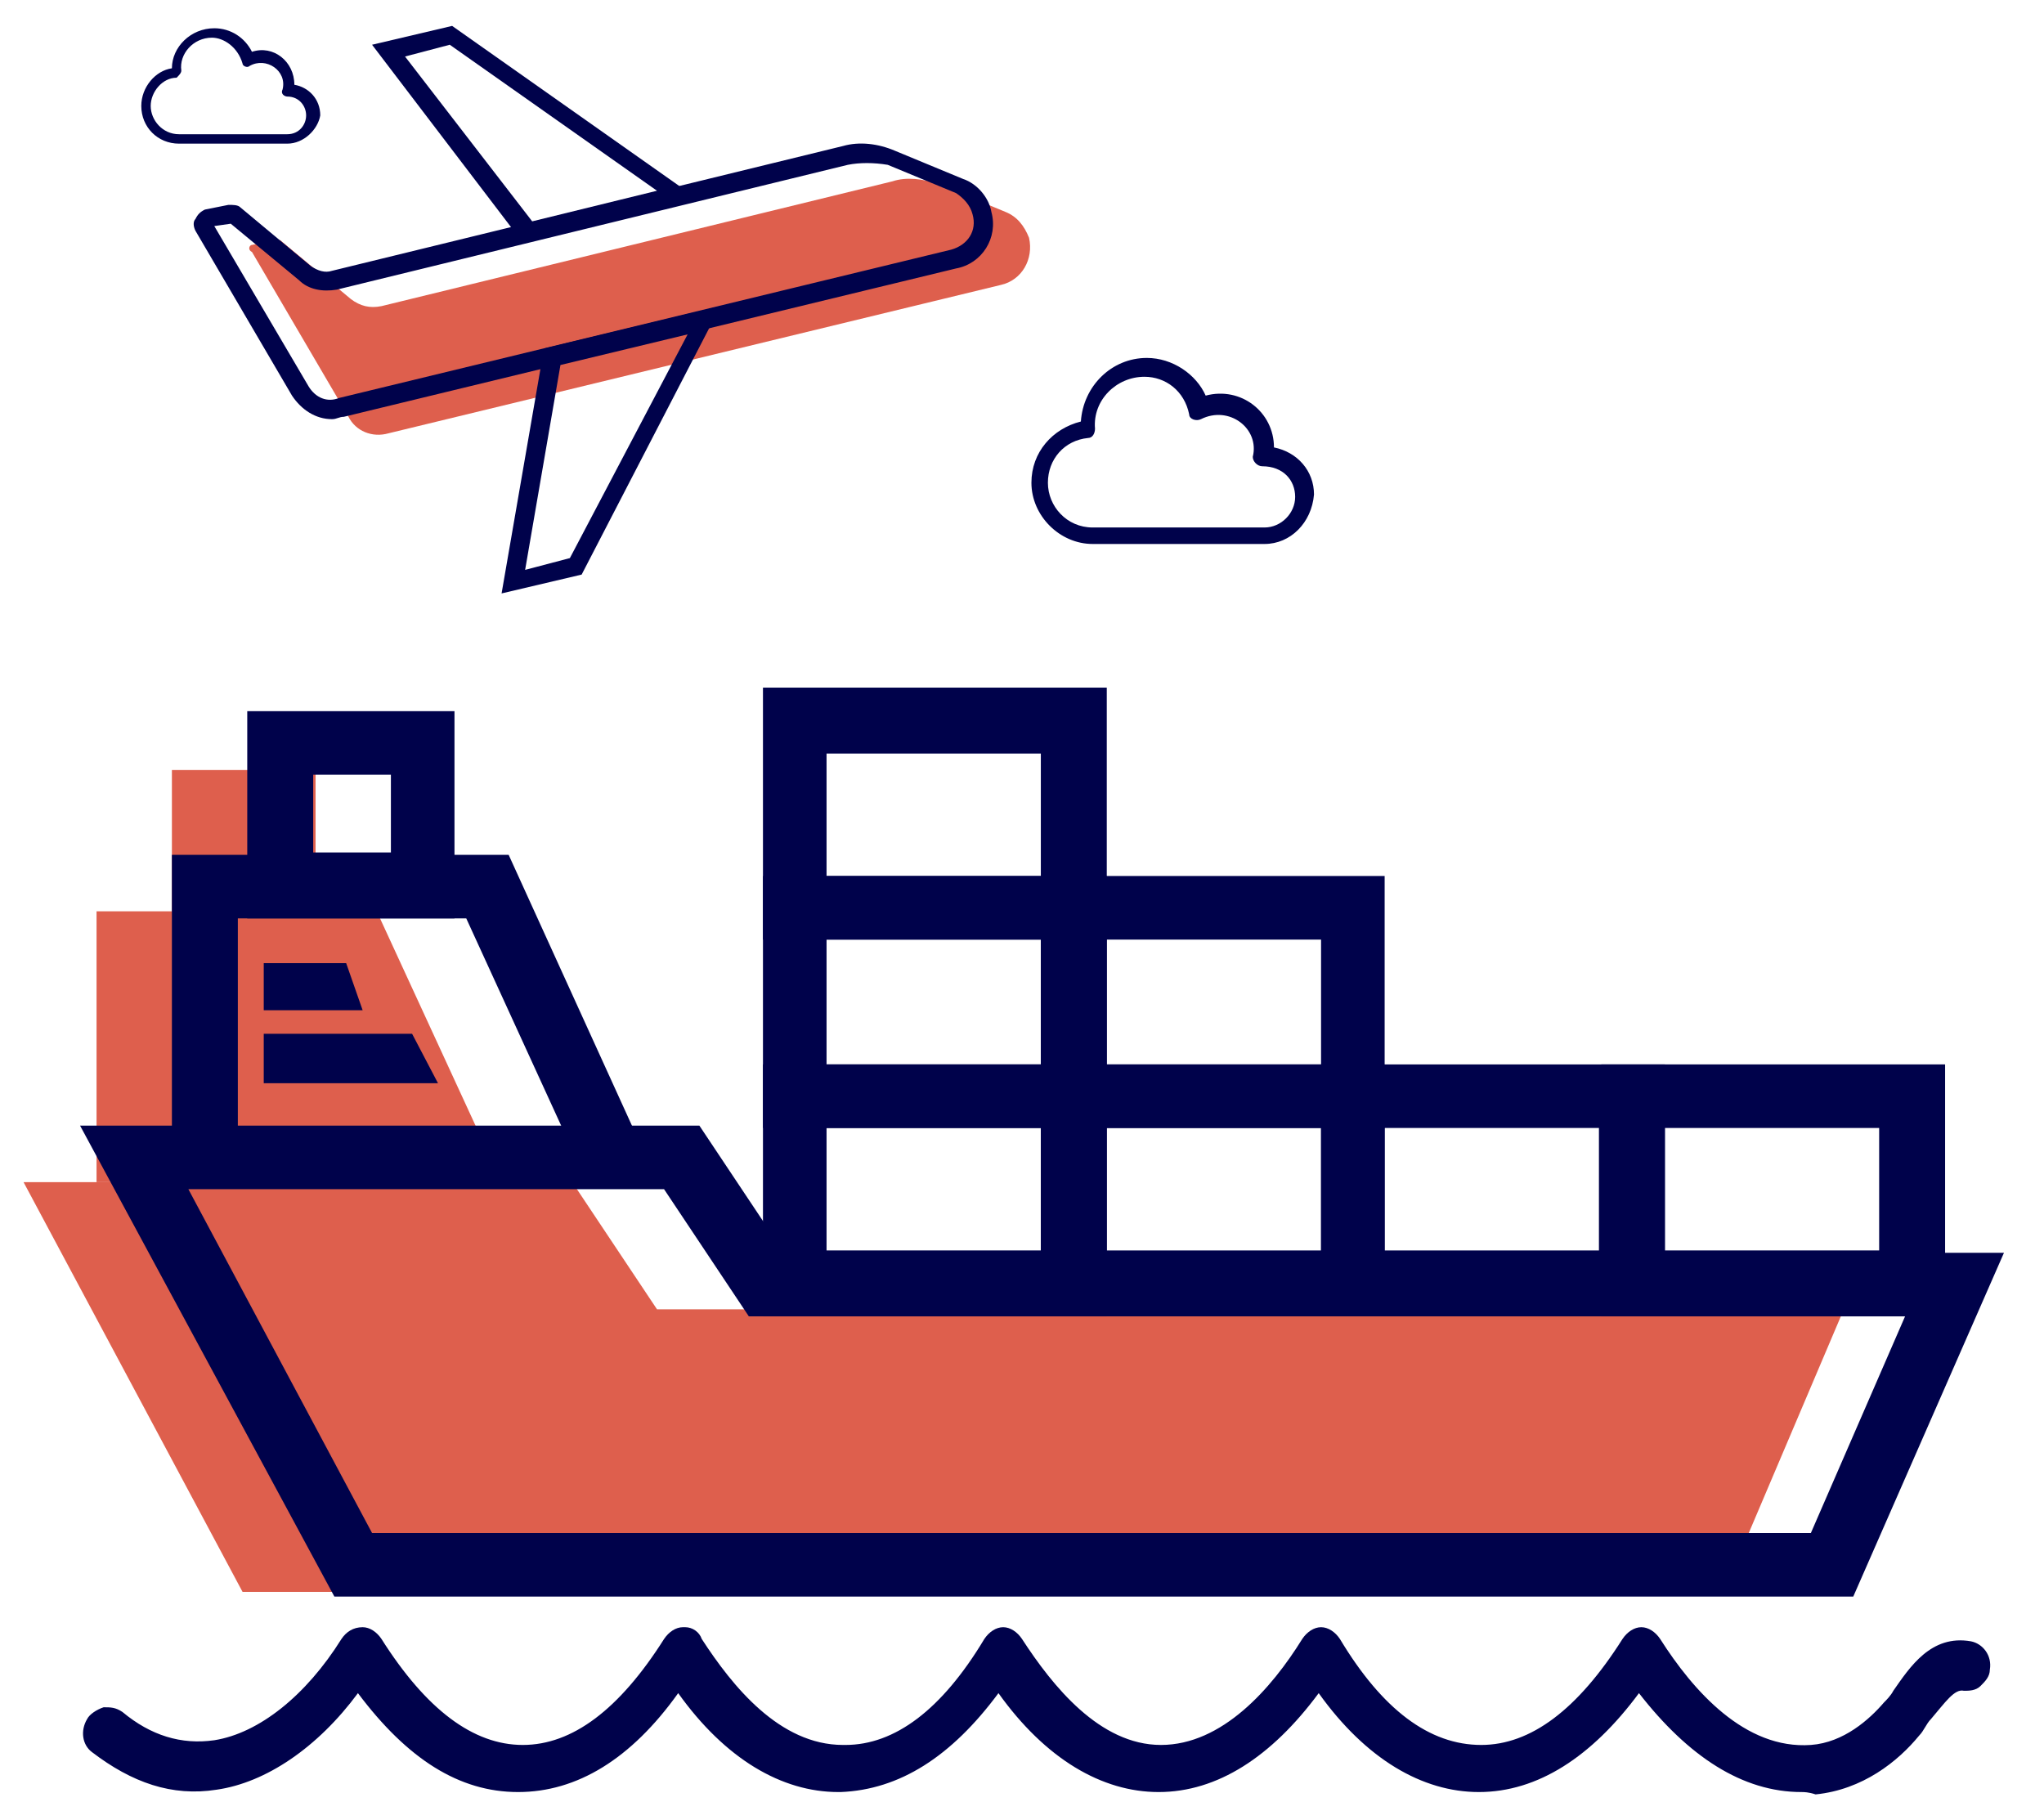 <?xml version="1.0" encoding="utf-8"?>
<!-- Generator: Adobe Illustrator 26.3.1, SVG Export Plug-In . SVG Version: 6.00 Build 0)  -->
<svg version="1.1" id="Layer_1" xmlns="http://www.w3.org/2000/svg" xmlns:xlink="http://www.w3.org/1999/xlink" x="0px" y="0px"
	 viewBox="0 0 86.8 76.9" style="enable-background:new 0 0 86.8 76.9;" xml:space="preserve">
<style type="text/css">
	.st0{display:none;fill:#FFC6BD;}
	.st1{fill:#DE5F4D;}
	.st2{fill:#00024B;}
</style>
<rect x="26.2" y="-74.6" transform="matrix(0.707 -0.707 0.707 0.707 35.335 57.206)" class="st0" width="121.1" height="121.1"/>
<g>
	<g>
		<polygon class="st1" points="10.3,67.6 1,50.2 24.3,50.2 27.9,55.6 78.3,55.6 73.2,67.6 		"/>
	</g>
	<g>
		<polyline class="st1" points="4.1,50.2 4.1,38.7 16,38.7 21.3,50.2 		"/>
	</g>
	<g>
		<rect x="7.3" y="32.7" class="st1" width="6.1" height="6.1"/>
	</g>
	<g>
		<path class="st2" d="M78.7,67.8H14.2l-10.8-20h26.3l3.6,5.4h51.8L78.7,67.8z M15.8,65.1h61.1l4-9.2H31.8l-3.6-5.4H8L15.8,65.1z"/>
	</g>
	<g>
		<path class="st2" d="M47,55.9H32.4V45.2H47V55.9z M35.1,53.1h9.1v-5.2h-9.1V53.1z"/>
	</g>
	<g>
		<path class="st2" d="M47,47.9H32.4V37.2H47V47.9z M35.1,45.2h9.1v-5.3h-9.1V45.2z"/>
	</g>
	<g>
		<path class="st2" d="M58.8,47.9H44.2V37.2h14.6C58.8,37.2,58.8,47.9,58.8,47.9z M47,45.2h9.1v-5.3H47V45.2z"/>
	</g>
	<g>
		<path class="st2" d="M47,39.9H32.4V29.2H47V39.9z M35.1,37.2h9.1V32h-9.1V37.2z"/>
	</g>
	<g>
		<path class="st2" d="M58.8,55.9H44.2V45.2h14.6C58.8,45.2,58.8,55.9,58.8,55.9z M47,53.1h9.1v-5.2H47V53.1z"/>
	</g>
	<g>
		<path class="st2" d="M70.7,55.9H56.1V45.2h14.6V55.9z M58.8,53.1h9.1v-5.2h-9.1V53.1z"/>
	</g>
	<g>
		<path class="st2" d="M82.6,55.9H68V45.2h14.6V55.9z M70.7,53.1h9.1v-5.2h-9.1V53.1z"/>
	</g>
	<g>
		<polygon class="st2" points="24.7,49.7 19.8,39 10.1,39 10.1,49.2 7.3,49.2 7.3,36.3 21.6,36.3 27.2,48.6 		"/>
	</g>
	<g>
		<path class="st2" d="M19.3,39h-8.8v-8.8h8.8V39z M13.3,36.2h3.3v-3.3h-3.3V36.2z"/>
	</g>
	<g>
		<polygon class="st2" points="11.2,40.9 11.2,42.9 15.4,42.9 14.7,40.9 		"/>
	</g>
	<g>
		<polygon class="st2" points="11.2,43.9 11.2,46 18.6,46 17.5,43.9 		"/>
	</g>
	<g>
		<g>
			<path class="st2" d="M76.5,75.5c-3.1,0-5.4-2.4-6.9-4.6c-2,3-4.3,4.6-6.8,4.6l0,0c-2.4,0-4.8-1.6-6.8-4.6c-2,3-4.3,4.6-6.8,4.6
				l0,0c-3,0-5.3-2.4-6.8-4.6c-2,3-4.2,4.6-6.7,4.6h-0.1c-2.4,0-4.8-1.6-6.8-4.6c-2,3.1-4.3,4.6-6.8,4.6l0,0c-2.4,0-4.7-1.6-6.8-4.6
				c-2.6,3.9-6.9,6.3-10.9,3c-0.2-0.1-0.2-0.4-0.1-0.6c0.1-0.2,0.4-0.3,0.5-0.1c3.7,3.1,7.8,0.6,10.2-3.3c0.1-0.1,0.2-0.2,0.3-0.2
				s0.2,0.1,0.3,0.2c2,3.2,4.1,4.8,6.5,4.8l0,0c2.3,0,4.5-1.6,6.5-4.8c0.1-0.1,0.2-0.2,0.3-0.2c0.1,0,0.2,0.1,0.3,0.2
				c1.3,2.2,3.5,4.7,6.5,4.7h0.1c2.3,0,4.4-1.6,6.4-4.7c0.1-0.1,0.2-0.2,0.3-0.2l0,0c0.1,0,0.2,0.1,0.3,0.2c1.3,2.2,3.5,4.8,6.5,4.8
				l0,0c2.9,0,5.1-2.6,6.5-4.8c0.1-0.1,0.2-0.2,0.3-0.2l0,0c0.1,0,0.2,0.1,0.3,0.2c1.9,3.2,4.1,4.7,6.5,4.7l0,0
				c2.3,0,4.5-1.6,6.5-4.7c0.1-0.1,0.2-0.2,0.3-0.2l0,0c0.1,0,0.2,0.1,0.3,0.2c1.4,2.3,3.8,5,7,4.7c1.6-0.1,2.8-1.2,3.5-2
				c0.1-0.2,0.3-0.4,0.4-0.6c0.6-0.9,1.4-2,2.7-1.8c0.2,0,0.4,0.3,0.3,0.5c0,0.2-0.2,0.4-0.4,0.4c-0.8-0.1-1.4,0.7-2,1.5
				c-0.2,0.2-0.3,0.5-0.5,0.7c-0.8,1-2.2,2.2-4,2.3C76.8,75.5,76.6,75.5,76.5,75.5z"/>
			<path class="st2" d="M76.5,76.1c-2.5,0-4.8-1.5-6.9-4.2c-2,2.7-4.3,4.2-6.8,4.2c-2.4,0-4.8-1.4-6.8-4.2c-2,2.7-4.3,4.2-6.8,4.2
				l0,0c-2.4,0-4.8-1.4-6.8-4.2c-2,2.7-4.2,4.1-6.7,4.2h-0.1c-2.4,0-4.8-1.4-6.8-4.2c-2,2.8-4.3,4.2-6.8,4.2s-4.7-1.4-6.8-4.2
				c-1.7,2.3-3.9,3.8-6,4.1c-1.9,0.3-3.6-0.3-5.3-1.6c-0.4-0.3-0.5-0.9-0.2-1.4c0.1-0.2,0.4-0.4,0.7-0.5c0.3,0,0.5,0,0.8,0.2
				c1.2,1,2.5,1.4,3.9,1.2c1.9-0.3,3.9-1.9,5.4-4.3c0.2-0.3,0.5-0.5,0.9-0.5c0.3,0,0.6,0.2,0.8,0.5c1.9,3,3.9,4.5,6,4.5
				s4.1-1.5,6-4.5c0.2-0.3,0.5-0.5,0.8-0.5h0.1c0.3,0,0.6,0.2,0.7,0.5c1.3,2,3.3,4.5,6,4.5h0.1c2.1,0,4.1-1.5,5.9-4.5
				c0.2-0.3,0.5-0.5,0.8-0.5s0.6,0.2,0.8,0.5c1.3,2,3.3,4.5,5.9,4.5s4.7-2.4,6-4.5c0.2-0.3,0.5-0.5,0.8-0.5s0.6,0.2,0.8,0.5
				c1.8,3,3.8,4.5,6,4.5c2.1,0,4.1-1.5,6-4.5c0.2-0.3,0.5-0.5,0.8-0.5s0.6,0.2,0.8,0.5c1.4,2.2,3.6,4.7,6.4,4.5
				c1.4-0.1,2.5-1.1,3.1-1.8c0.1-0.1,0.3-0.3,0.4-0.5c0.7-1,1.6-2.4,3.3-2.1c0.5,0.1,0.9,0.6,0.8,1.2c0,0.3-0.2,0.5-0.4,0.7
				c-0.2,0.2-0.5,0.2-0.7,0.2C83,71.7,82.6,72.3,82,73c-0.2,0.2-0.3,0.5-0.5,0.7c-0.9,1.1-2.4,2.3-4.4,2.5
				C76.8,76.1,76.6,76.1,76.5,76.1z M83.5,70.4L83.5,70.4L83.5,70.4z"/>
		</g>
	</g>
</g>
<g>
	<g>
		<path class="st1" d="M10.7,10.4l1-0.2c0.1,0,0.1,0,0.2,0l3,2.5c0.4,0.3,0.8,0.4,1.3,0.3l21.7-5.3c0.6-0.2,1.3-0.1,1.9,0.1L42.7,9
			c0.5,0.2,0.8,0.6,1,1.1l0,0c0.2,0.9-0.3,1.8-1.2,2l-26,6.3c-0.7,0.2-1.4-0.1-1.7-0.7l-4.1-7C10.5,10.6,10.6,10.4,10.7,10.4z"/>
	</g>
	<g>
		<path class="st2" d="M14.1,17.8c-0.7,0-1.3-0.4-1.7-1l-4.1-7c-0.1-0.2-0.1-0.4,0-0.5C8.4,9.1,8.5,9,8.7,8.9l1-0.2
			c0.2,0,0.4,0,0.5,0.1l3,2.5c0.3,0.2,0.6,0.3,0.9,0.2l21.7-5.3C36.5,6,37.3,6.1,38,6.4l2.9,1.2C41.5,7.8,42,8.4,42.1,9
			c0.3,1.1-0.4,2.2-1.5,2.4l-26,6.3C14.4,17.7,14.3,17.8,14.1,17.8z M9.1,9.6l4,6.8c0.3,0.5,0.8,0.7,1.3,0.5l26-6.3
			c0.7-0.2,1.1-0.8,0.9-1.5c-0.1-0.4-0.4-0.7-0.7-0.9L37.7,7c-0.6-0.1-1.2-0.1-1.7,0l-21.7,5.3c-0.6,0.1-1.2,0-1.6-0.4L9.8,9.5
			L9.1,9.6z M8.9,9.7L8.9,9.7L8.9,9.7z M9.7,9.4L9.7,9.4L9.7,9.4z"/>
	</g>
	<g>
		<path class="st2" d="M22.2,10.3l-6.4-8.4l3.4-0.8l10.5,7.4L22.2,10.3z M17.2,2.4l5.4,7l5.3-1.3l-8.8-6.2L17.2,2.4z"/>
	</g>
	<g>
		<path class="st2" d="M21.3,25.2l1.8-10.4l7.5-1.8l-5.9,11.4L21.3,25.2z M23.8,15.5l-1.5,8.7l1.9-0.5l5-9.5L23.8,15.5z"/>
	</g>
</g>
<g>
	<path class="st2" d="M53.7,23.1h-7.3c-1.4,0-2.6-1.2-2.6-2.6c0-1.3,0.9-2.3,2.1-2.6c0.1-1.5,1.3-2.7,2.8-2.7c1.1,0,2.1,0.7,2.5,1.6
		c1.5-0.4,2.9,0.7,2.9,2.2c1,0.2,1.7,1,1.7,2C55.7,22.2,54.8,23.1,53.7,23.1z M48.6,16c-1.2,0-2.2,1-2.1,2.2c0,0.2-0.1,0.4-0.3,0.4
		c-1,0.1-1.7,0.9-1.7,1.9s0.8,1.9,1.9,1.9h7.3c0.7,0,1.3-0.6,1.3-1.3c0-0.7-0.5-1.3-1.4-1.3c-0.2,0-0.4-0.2-0.4-0.4
		c0.3-1.2-1-2.2-2.2-1.6c-0.2,0.1-0.5,0-0.5-0.2C50.3,16.6,49.5,16,48.6,16z"/>
</g>
<g>
	<path class="st2" d="M12.2,6.1H7.6C6.7,6.1,6,5.4,6,4.5C6,3.7,6.6,3,7.3,2.9c0-0.9,0.8-1.7,1.8-1.7c0.7,0,1.3,0.4,1.6,1
		c0.9-0.3,1.8,0.4,1.8,1.4c0.6,0.1,1.1,0.6,1.1,1.3C13.5,5.5,12.9,6.1,12.2,6.1z M9,1.6C8.2,1.6,7.6,2.3,7.7,3
		c0,0.1-0.1,0.2-0.2,0.3c-0.6,0-1.1,0.6-1.1,1.2c0,0.6,0.5,1.2,1.2,1.2h4.6c0.5,0,0.8-0.4,0.8-0.8c0-0.4-0.3-0.8-0.8-0.8
		c-0.1,0-0.3-0.1-0.2-0.3c0.2-0.8-0.7-1.4-1.4-1c-0.1,0.1-0.3,0-0.3-0.1C10.1,2,9.5,1.6,9,1.6z"/>
</g>
</svg>
